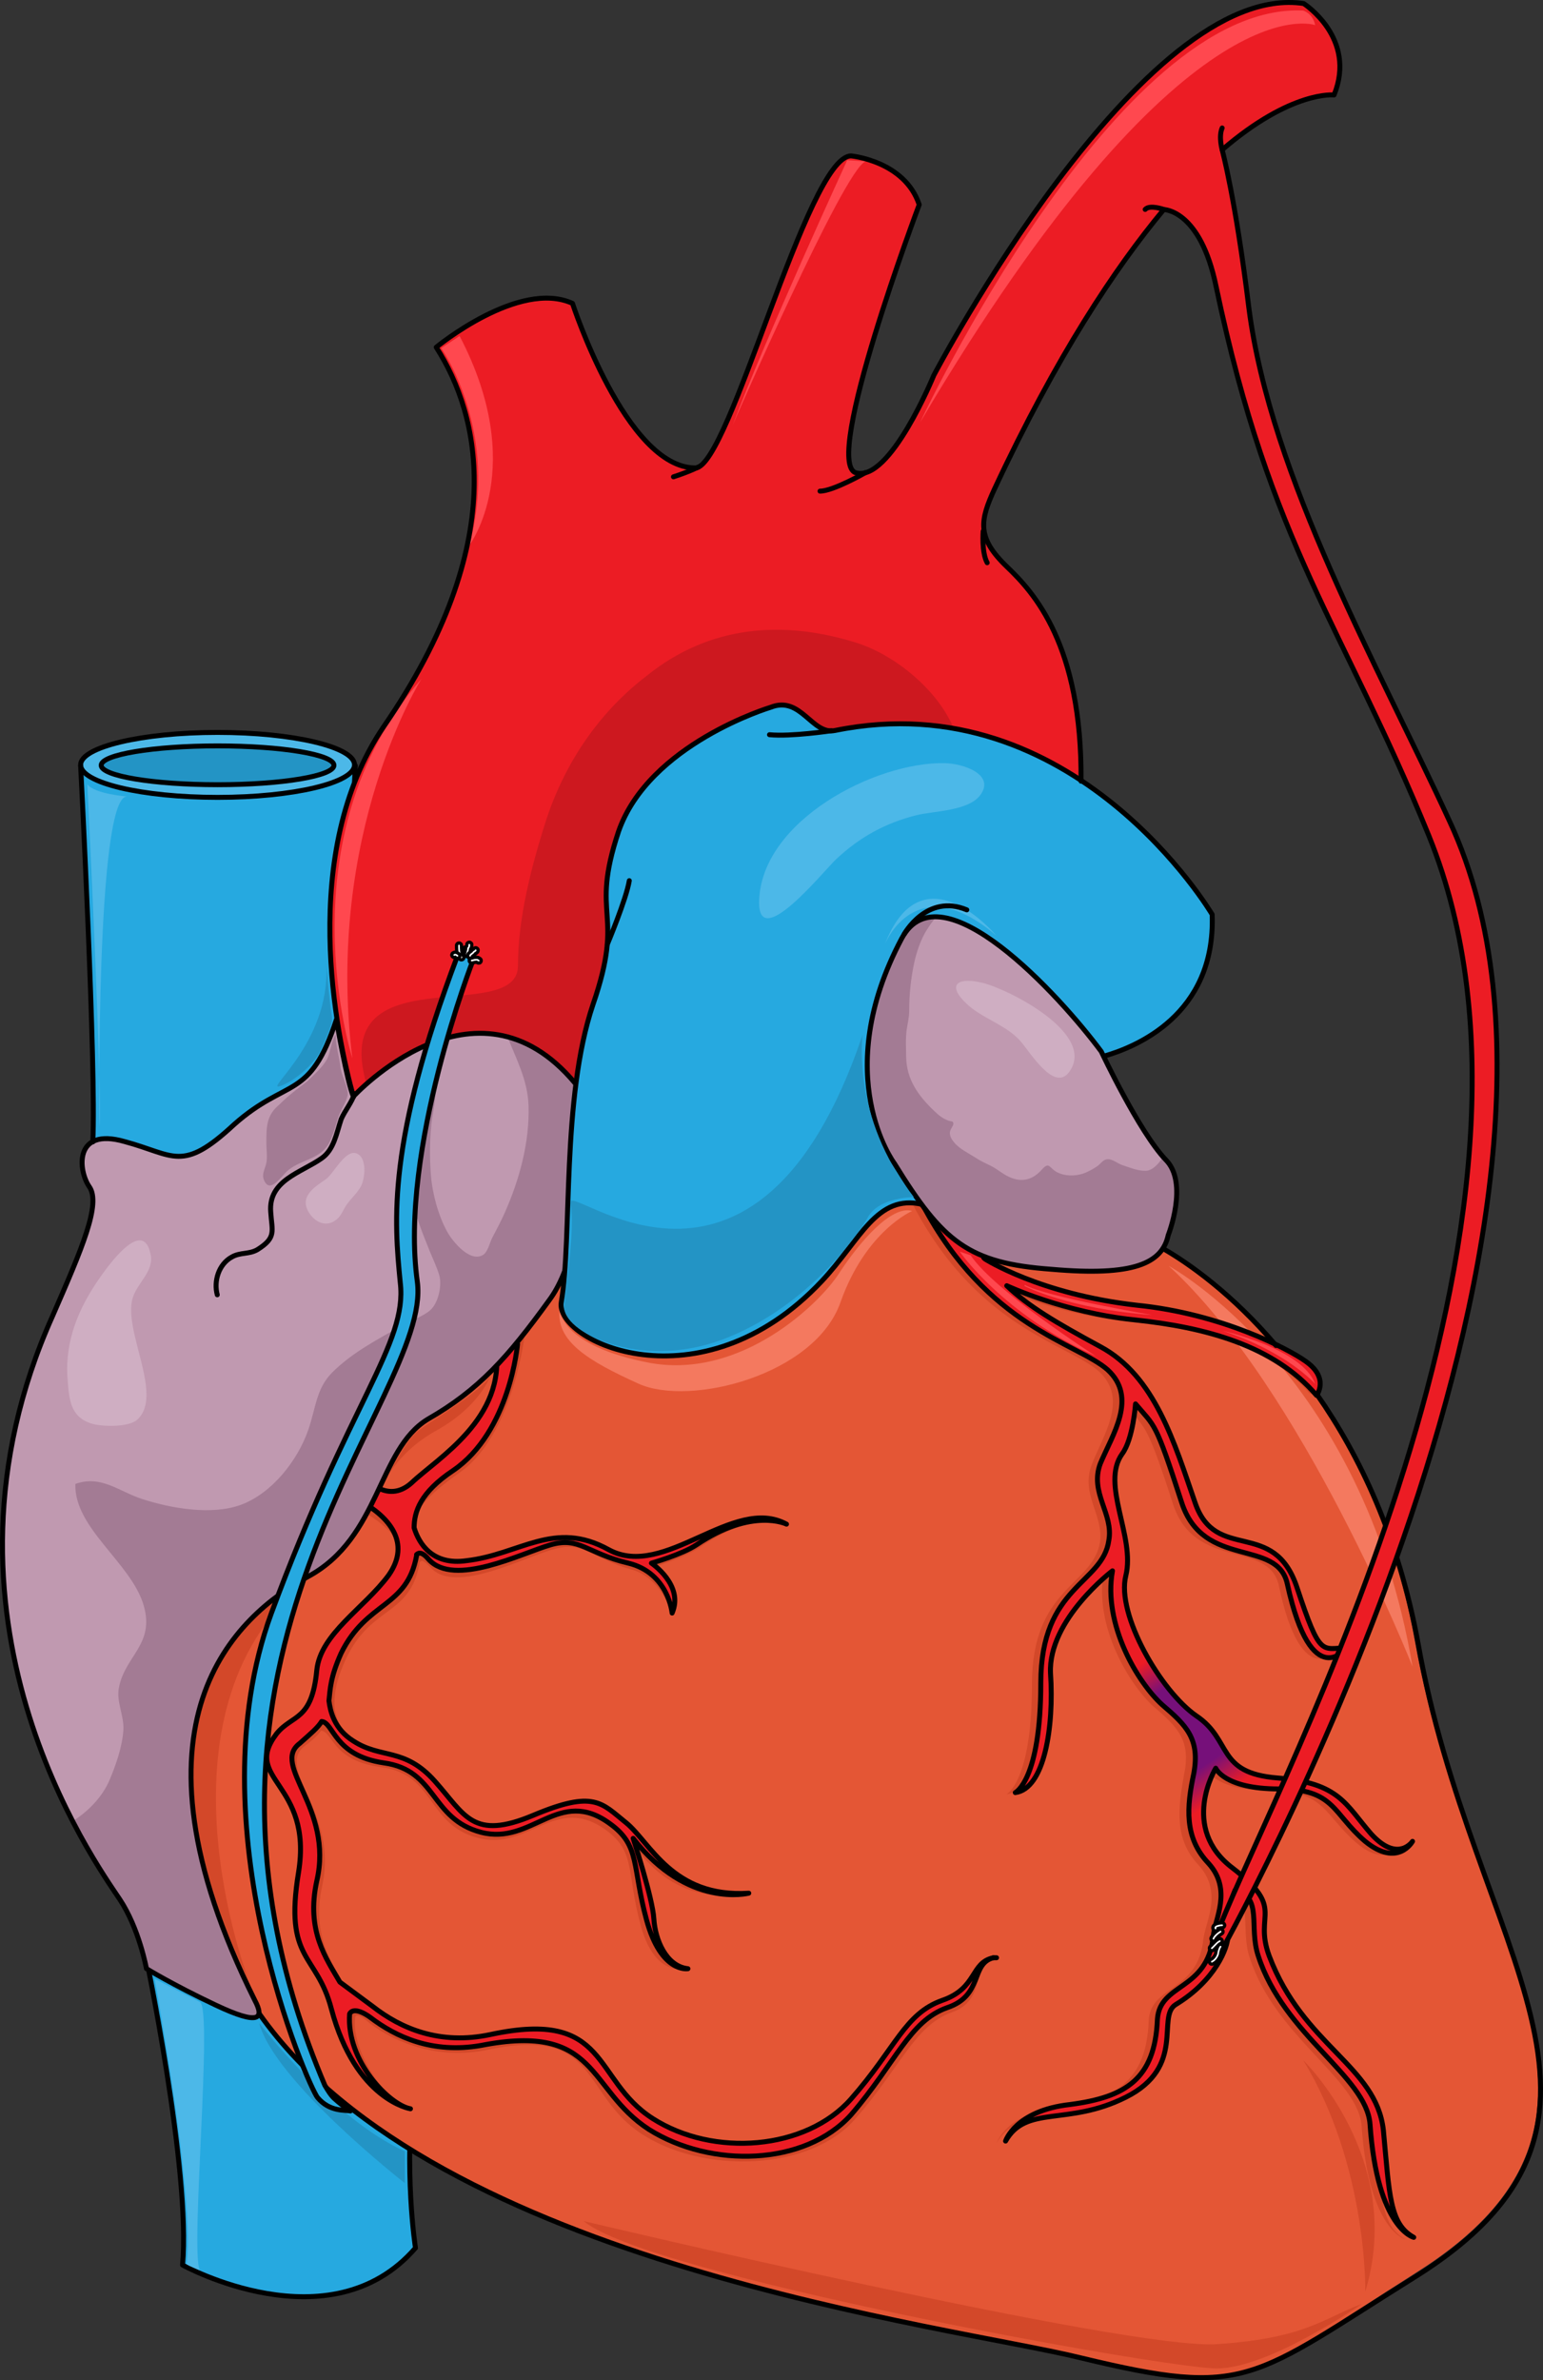 <?xml version="1.0" encoding="utf-8"?>
<!-- Generator: Adobe Illustrator 16.0.0, SVG Export Plug-In . SVG Version: 6.00 Build 0)  -->
<!DOCTYPE svg PUBLIC "-//W3C//DTD SVG 1.1//EN" "http://www.w3.org/Graphics/SVG/1.1/DTD/svg11.dtd">
<svg version="1.1" id="Layer_1" xmlns="http://www.w3.org/2000/svg" xmlns:xlink="http://www.w3.org/1999/xlink" x="0px" y="0px"
	 width="233.898px" height="360.593px" viewBox="0 0 233.898 360.593" enable-background="new 0 0 233.898 360.593"
	 xml:space="preserve">
<rect x="0" y="0" width="233.898" height="360.593" fill="#333333" stroke="none"/>
<g>
	<g>
		<path fill-rule="evenodd" clip-rule="evenodd" fill="#26A9E0" d="M22.122,295.585c0,0,6.831,33.415,5.723,47.631
			c0,0,22.154,12.369,35.077-2.77c0,0-1.846-11.446-0.185-25.477C62.737,314.97,34.306,296.324,22.122,295.585L22.122,295.585z"/>
		
			<path fill="none" stroke="#000000" stroke-width="0.75" stroke-linecap="round" stroke-linejoin="round" stroke-miterlimit="8" d="
			M21.941,295.525c0,0,7.025,33.416,5.731,47.631c0,0,22.369,12.369,35.309-2.584c0,0-1.849-11.631-0.185-25.662
			C62.796,314.91,34.143,296.263,21.941,295.525L21.941,295.525z"/>
		<path fill-rule="evenodd" clip-rule="evenodd" fill="#4CB8E8" d="M28.251,343.021c0,0,1.85-6.097-4.81-43.235
			c0,0,4.995,2.586,6.845,3.51c2.035,0.924-1.48,37.693,0,40.649C30.287,343.945,28.807,343.391,28.251,343.021L28.251,343.021z"/>
		<path fill-rule="evenodd" clip-rule="evenodd" fill="#2394C5" d="M39.281,306.505c0,0,11.04,14.433,22.08,19.429
			c0,4.812,0,4.812,0,4.812S41.673,315.387,39.281,306.505L39.281,306.505z"/>
		<path fill-rule="evenodd" clip-rule="evenodd" fill="#E45635" d="M172.644,187.016c0,0,33.555,15.149,41.852,61.706
			c8.48,46.74,37.426,72.235,0,95.698c-25.258,16.073-25.627,18.845-50.885,12.563c-20.649-5.173-108.039-15.149-128.872-59.674
			c-21.018-44.523,14.934-91.819,50.885-109.001C125.078,169.465,172.644,187.016,172.644,187.016L172.644,187.016z"/>
		<path fill-rule="evenodd" clip-rule="evenodd" fill="#F4795F" d="M177.162,191.786c0,0,29.383,15.872,36.96,60.72
			C214.122,252.505,197.49,210.425,177.162,191.786L177.162,191.786z"/>
		<path fill-rule="evenodd" clip-rule="evenodd" fill="#D34829" d="M170.996,197.784c12.908,1.478,22.867,6.834,25.449,8.681
			c3.688,2.586,3.135,4.987,3.135,4.987c-1.107-0.369-1.107-0.369-1.107-0.369c-6.453-7.573-17.149-9.789-27.846-10.897
			c-10.88-1.108-19.363-5.172-19.363-5.172c3.32,3.14,7.192,5.541,14.2,9.235c8.298,4.248,11.064,14.591,14.384,23.642
			c3.135,9.235,11.986,2.217,15.49,12.929c3.32,10.528,3.689,9.235,7.562,9.051c0,0-5.532,7.019-9.036-9.604
			c-1.476-7.019-12.725-2.217-16.044-12.375c-4.058-12.56-4.241-11.451-7.192-14.961c0,0-0.184,5.356-1.844,7.573
			c-3.319,4.617,1.844,12.56,0.369,18.47c-1.476,5.91,5.531,17.547,10.88,21.24c5.349,3.694,2.95,8.682,12.355,9.42
			c9.221,0.739,10.327,4.063,14.2,8.497c3.872,4.433,6.085,1.107,6.085,1.107s-2.213,4.063-7.007,0
			c-4.979-4.248-4.795-7.941-13.094-7.941s-9.59-3.141-9.59-3.141s-5.717,9.051,2.398,15.146c8.113,6.28,3.318,6.834,5.716,13.299
			c5.163,13.668,16.229,16.623,17.15,26.412c1.106,9.789,1.106,14.223,4.795,16.254c0,0-5.532-1.293-6.64-17.177
			c-0.553-7.204-13.092-13.483-16.965-25.489c-1.476-4.433,0.737-8.865-3.504-9.974c0,0-1.476,3.324-1.107,7.019
			c0,1.662-1.844,6.649-7.93,10.343c-2.949,1.848,1.477,9.42-7.744,14.038c-8.852,4.433-14.938,1.107-18.072,6.648
			c0,0,1.475-4.617,9.773-5.541c8.299-1.107,12.908-3.878,13.277-12.929c0.185-5.541,7.561-4.248,8.299-12.56
			c0.369-2.586,2.951-7.019-0.738-11.082c-3.688-3.879-3.135-8.496-2.213-13.668c1.107-5.172-0.922-7.203-4.609-10.344
			c-3.689-3.324-9.037-12.19-7.562-20.317c0,0-9.958,7.389-9.405,15.516c0.554,8.127-0.922,17.547-5.348,18.101
			c0,0,3.873-1.847,3.873-16.623s9.221-14.961,10.326-21.61c0.554-4.063-2.949-7.203-1.29-11.636
			c1.659-4.434,5.716-9.975,1.106-14.223c-4.795-4.248-18.994-6.649-28.769-26.412c6.271,3.51,6.271,3.51,6.271,3.51
			s0.737,2.4,3.872,6.095C147.944,190.95,156.243,196.306,170.996,197.784L170.996,197.784z"/>
		<path fill-rule="evenodd" clip-rule="evenodd" fill="#D34829" d="M143.39,303.754c-5.529,1.847-6.818,7.203-13.637,14.959
			c-6.819,7.757-22.115,8.865-31.329,2.955s-5.344-16.621-23.22-12.743c-7.74,1.478-13.637-0.923-18.06-4.247
			c-4.791-3.694-4.791-3.694-4.791-3.694c-2.027-3.693-5.16-7.756-3.501-15.328c2.396-11.081-7.003-17.545-2.765-21.054
			c1.29-0.924,2.211-1.847,2.58-2.401c1.843,0.185,1.659,4.617,9.214,5.541c8.109,1.107,6.819,8.68,14.559,10.711
			c7.74,2.032,11.794-6.833,19.534-1.107c4.423,3.324,2.949,6.279,5.16,14.405s7.003,6.464,7.003,6.464
			c-3.317-0.37-5.344-3.694-5.529-6.834c-0.184-3.14-2.211-11.45-2.211-11.45c7.003,9.788,16.77,6.834,16.77,6.834
			c-11.61,0.738-14.005-6.649-17.691-9.604c-3.686-2.955-4.607-5.356-13.821-1.478c-9.214,3.878-10.688,0.554-15.296-4.617
			c-4.607-5.171-7.74-3.879-11.979-6.648c-2.948-2.032-3.686-4.802-3.686-6.279s0.184-3.509,1.843-7.019
			c3.87-7.941,9.583-6.278,11.057-14.22c0,0,0,0,0-0.185c0.369-0.37,0.553-0.37,1.659,0.738c3.686,4.248,14.374-1.662,18.797-2.771
			c4.423-1.293,5.713,1.478,11.794,3.14c4.423,1.293,5.897,6.464,5.897,6.464c1.659-4.247-2.211-7.018-2.211-7.018
			s4.239-1.293,6.45-2.771c8.477-5.725,12.9-3.878,12.9-3.878c-8.108-4.433-17.507,9.419-25.8,4.802
			c-8.293-4.802-13.453,0.738-21.562,1.662c-5.16,0.554-8.108-3.14-8.846-5.541c0-2.4,1.843-4.802,6.818-8.311
			c8.478-5.725,10.136-21.607,10.136-21.607c-3.686,3.14-3.686,3.14-3.686,3.14c1.659,10.711-8.846,16.806-12.716,20.314
			c-3.87,3.694-7.556-1.107-7.556-1.107c-0.737,4.986-0.737,4.986-0.737,4.986c4.239,2.4,7.74,5.725,4.607,10.342
			c-3.501,4.986-10.136,8.865-10.688,14.221c-0.737,7.941-3.686,6.648-6.082,9.788c-5.529,6.833,5.528,7.388,3.317,20.869
			c-2.211,13.666,2.765,12.188,4.976,20.869c3.501,13.851,11.057,14.405,11.057,14.405c-3.133-0.555-8.846-8.311-8.293-13.667l0,0
			c0-1.293,2.211,0.739,2.211,0.739c3.87,2.955,10.32,5.54,17.691,4.063c17.323-3.693,14.19,6.648,23.588,12.743
			c9.399,6.095,25.431,5.541,32.25-2.216c7.004-7.941,9.031-14.221,14.744-16.252c5.344-1.847,2.947-7.572,6.449-8.311
			C147.259,297.291,148.734,301.723,143.39,303.754L143.39,303.754z"/>
		<path fill-rule="evenodd" clip-rule="evenodd" fill="#EC1C24" d="M142.774,303.001c-5.719,2.029-7.01,7.196-13.835,14.946
			s-20.845,8.856-30.068,2.952c-9.224-5.904-6.457-16.606-24.534-12.731c-7.748,1.66-13.65-0.923-17.893-4.244
			c-4.98-3.69-4.98-3.69-4.98-3.69c-2.029-3.506-5.165-7.75-3.505-15.315c2.583-11.071-7.01-17.529-2.583-20.851
			c1.66-1.477,2.767-2.399,3.32-3.321c1.845,0.185,1.845,5.166,9.408,6.273c8.116,1.107,7.01,8.488,14.757,10.518
			s11.806-7.012,19.553-1.292c4.612,3.321,3.32,6.459,5.534,14.577c2.213,8.119,6.271,7.381,6.271,7.381
			c-3.32-0.369-4.98-4.428-5.165-7.565c-0.184-3.137-3.136-12.178-3.136-12.178c8.301,10.702,17.524,8.303,17.524,8.303
			c-11.622,0.738-14.942-7.749-18.631-10.702c-3.689-2.952-4.796-4.981-14.019-1.106c-9.224,3.875-10.33,0-14.942-5.167
			c-4.612-5.166-8.117-3.321-12.359-6.089c-2.951-1.846-3.505-4.613-3.689-6.089c0.185-1.661,0.185-3.506,1.845-7.196
			c3.874-7.935,9.961-6.827,11.437-14.762c0,0,0,0,0-0.185c0.369-0.369,0.922-0.369,1.845,0.738
			c3.874,4.243,14.02-0.923,18.447-2.215c4.427-1.291,5.534,1.292,11.806,2.768c6.087,1.477,6.641,7.565,6.641,7.565
			c1.845-4.243-3.136-7.565-3.136-7.565s4.611-1.291,6.825-2.768c8.485-5.72,13.65-3.137,13.65-3.137
			c-8.116-4.429-18.446,8.488-26.932,3.875c-8.301-4.613-13.466,0.738-21.583,1.661c-5.165,0.737-7.194-2.584-7.932-4.982
			c0-2.398,0.922-5.352,5.903-8.673c8.67-5.904,9.776-19.189,9.776-19.189c-3.32,0.554-3.32,0.554-3.32,0.554
			c1.66,10.702-8.854,16.791-12.728,20.481c-3.874,3.506-7.379-1.107-7.379-1.107c-0.369,3.875-0.369,3.875-0.369,3.875
			c4.243,2.398,7.748,6.273,4.243,11.256c-3.689,4.982-10.33,8.856-10.883,14.393c-0.738,7.75-3.689,6.643-6.087,9.595
			c-5.35,7.012,5.534,7.381,3.32,21.035c-2.214,13.471,2.767,12.179,4.98,20.667c3.689,13.839,11.99,15.13,11.99,15.13
			c-3.136-0.553-9.776-7.196-9.223-14.393l0,0c0.738-1.291,3.136,0.554,3.136,0.554c3.874,2.952,9.408,5.536,16.787,4.244
			c17.893-3.506,16.048,6.643,25.456,12.731c9.408,5.905,23.612,5.536,30.622-2.214c6.825-7.935,8.854-14.208,14.572-16.237
			c5.535-1.846,3.506-6.644,7.01-7.565C147.017,297.282,148.124,301.156,142.774,303.001L142.774,303.001z"/>
		
			<path fill="none" stroke="#000000" stroke-width="0.75" stroke-linecap="round" stroke-linejoin="round" stroke-miterlimit="8" d="
			M150.582,296.605c0.16,0,0.32,0,0.48,0C150.902,296.605,150.742,296.605,150.582,296.605L150.582,296.605z"/>
		
			<path fill="none" stroke="#000000" stroke-width="0.75" stroke-linecap="round" stroke-linejoin="round" stroke-miterlimit="8" d="
			M142.833,303.061c-5.719,2.03-7.01,7.196-13.834,14.946c-6.826,7.75-20.845,8.857-30.068,2.952
			c-9.224-5.904-6.457-16.606-24.534-12.731c-7.748,1.661-13.65-0.923-17.893-4.244c-4.981-3.69-4.981-3.69-4.981-3.69
			c-2.029-3.506-5.165-7.75-3.504-15.314c2.582-11.071-7.01-17.53-2.583-20.852c1.661-1.476,2.767-2.398,3.321-3.321
			c1.844,0.185,1.844,5.167,9.408,6.274c8.116,1.106,7.01,8.487,14.757,10.518c7.748,2.029,11.806-7.012,19.553-1.292
			c4.612,3.321,3.32,6.458,5.534,14.577c2.213,8.119,6.271,7.381,6.271,7.381c-3.32-0.369-4.98-4.429-5.165-7.565
			c-0.184-3.137-3.136-12.179-3.136-12.179c8.301,10.702,17.524,8.304,17.524,8.304c-11.622,0.738-14.942-7.75-18.631-10.702
			c-3.689-2.952-4.796-4.982-14.019-1.107c-9.224,3.875-10.331,0-14.942-5.166c-4.612-5.167-8.117-3.321-12.359-6.09
			c-2.952-1.845-3.505-4.612-3.689-6.089c0.185-1.66,0.185-3.506,1.845-7.196c3.874-7.935,9.961-6.827,11.437-14.762
			c0,0,0,0,0-0.185c0.369-0.369,0.922-0.369,1.845,0.738c3.874,4.244,14.02-0.923,18.446-2.214
			c4.427-1.292,5.534,1.291,11.806,2.768c6.087,1.477,6.641,7.565,6.641,7.565c1.845-4.244-3.136-7.565-3.136-7.565
			s4.611-1.292,6.825-2.768c8.485-5.721,13.65-3.137,13.65-3.137c-8.117-4.429-18.447,8.487-26.932,3.875
			c-8.301-4.613-13.466,0.737-21.583,1.66c-5.165,0.738-7.194-2.583-7.932-4.982c0-2.398,0.922-5.351,5.903-8.672
			c8.67-5.904,9.776-19.19,9.776-19.19c-3.32,0.554-3.32,0.554-3.32,0.554c1.66,10.702-8.854,16.791-12.728,20.481
			c-3.874,3.506-7.379-1.106-7.379-1.106c-0.369,3.875-0.369,3.875-0.369,3.875c4.243,2.398,7.748,6.273,4.243,11.255
			c-3.689,4.982-10.33,8.857-10.883,14.393c-0.738,7.75-3.689,6.644-6.087,9.596c-5.35,7.012,5.534,7.381,3.32,21.035
			c-2.214,13.47,2.767,12.178,4.98,20.666c3.689,13.839,11.99,15.131,11.99,15.131c-3.136-0.554-9.777-7.196-9.223-14.393l0,0
			c0.738-1.292,3.136,0.554,3.136,0.554c3.874,2.952,9.408,5.535,16.787,4.244c17.893-3.506,16.048,6.643,25.456,12.731
			c9.408,5.904,23.612,5.535,30.622-2.214c6.824-7.935,8.854-14.208,14.572-16.238c5.533-1.845,3.505-6.643,7.01-7.565
			C147.077,297.341,148.183,301.216,142.833,303.061L142.833,303.061z"/>
		<path fill-rule="evenodd" clip-rule="evenodd" fill="#EC1C24" d="M172.195,197.423c12.91,1.478,22.867,6.834,25.449,8.682
			c3.688,2.585,1.844,5.171,1.844,5.171l0,0c-6.453-7.572-16.965-10.343-27.661-11.451c-10.88-1.108-19.363-5.172-19.363-5.172
			c3.319,3.141,7.192,5.541,14.2,9.235c8.299,4.248,11.064,14.592,14.384,23.642c3.135,9.235,11.987,2.217,15.491,12.93
			c3.318,10.527,3.688,9.234,7.561,9.05c0,0-5.533,7.019-9.037-9.604c-1.475-7.019-12.724-2.216-16.043-12.375
			c-4.057-12.56-4.242-11.451-7.192-14.961c0,0-0.185,5.356-1.845,7.573c-3.318,4.617,1.845,12.56,0.369,18.47
			c-1.475,5.911,5.533,17.547,10.881,21.241c5.348,3.693,2.95,8.681,12.355,9.42c9.221,0.738,10.327,4.063,14.199,8.496
			c3.873,4.433,6.086,1.108,6.086,1.108s-2.213,4.063-7.008,0c-4.979-4.249-4.795-7.942-13.094-7.942
			c-8.298,0-9.589-3.14-9.589-3.14s-5.717,9.05,2.397,15.146c8.114,6.279,3.319,6.834,5.717,13.298
			c5.164,13.668,16.229,16.623,17.15,26.412c1.106,9.79,1.106,14.223,4.795,16.254c0,0-5.533-1.293-6.639-17.177
			c-0.554-7.203-13.094-13.483-16.967-25.489c-1.475-4.433,0.738-8.865-3.504-9.974c0,0-1.475,3.324-1.105,7.019
			c0,1.662-1.845,6.649-7.93,10.344c-2.951,1.847,1.475,9.419-7.746,14.037c-8.852,4.433-14.938,1.108-18.072,6.649
			c0,0,1.476-4.618,9.773-5.541c8.299-1.108,12.91-3.879,13.278-12.93c0.185-5.541,7.562-4.248,8.298-12.56
			c0.369-2.586,2.951-7.019-0.736-11.082c-3.689-3.879-3.136-8.496-2.213-13.668c1.105-5.172-0.923-7.203-4.611-10.343
			c-3.688-3.325-9.035-12.19-7.561-20.317c0,0-9.959,7.388-9.404,15.515c0.553,8.127-0.923,17.547-5.349,18.101
			c0,0,3.872-1.847,3.872-16.623s9.221-14.961,10.328-21.61c0.553-4.063-2.951-7.203-1.291-11.636
			c1.659-4.433,5.717-9.974,1.105-14.223c-4.794-4.248-18.994-6.648-28.768-26.412c6.27,3.51,6.27,3.51,6.27,3.51
			s0.738,2.401,3.873,6.095C149.144,190.589,157.443,195.946,172.195,197.423L172.195,197.423z"/>
		<linearGradient id="SVGID_1_" gradientUnits="userSpaceOnUse" x1="171.886" y1="252.809" x2="184.977" y2="272.323">
			<stop  offset="0" style="stop-color:#EC1C24"/>
			<stop  offset="0.22" style="stop-color:#76107A"/>
			<stop  offset="0.769" style="stop-color:#76107A"/>
			<stop  offset="0.995" style="stop-color:#EC1C24"/>
		</linearGradient>
		<path fill-rule="evenodd" clip-rule="evenodd" fill="url(#SVGID_1_)" d="M181.232,259.853c-2.724-1.882-5.871-5.823-8.116-10.018
			c-0.702,0.579-1.315,1.255-1.782,1.988c1.477,2.751,3.239,5.019,4.734,6.367c3.688,3.14,5.717,5.171,4.611,10.343
			c-0.848,4.754-1.375,9.037,1.408,12.711c0.634-0.3,1.245-0.646,1.836-1.028c-3.95-5.746,0.259-12.421,0.259-12.421
			s1.056,2.519,7.256,3.039c0.11-0.596,0.187-1.198,0.229-1.801C184.505,267.79,186.177,263.269,181.232,259.853z"/>
		
			<path fill="none" stroke="#000000" stroke-width="0.75" stroke-linecap="round" stroke-linejoin="round" stroke-miterlimit="8" d="
			M176.381,189.206c3.848,2.224,10.444,6.856,17.04,14.64"/>
		<path fill-rule="evenodd" clip-rule="evenodd" fill="#FF484F" d="M145.482,189.625c0,0,6.634,9.577,20.64,15.84
			c0,0-15.479-9.946-18.981-15.287L145.482,189.625L145.482,189.625L145.482,189.625z"/>
		<path fill-rule="evenodd" clip-rule="evenodd" fill="#D34829" d="M206.441,349.048c0,0-14.029,9.776-21.967,9.776
			c-8.123,0-86.394-14.203-95.993-22.319c0,0,83.071,19.737,96.177,18.631C197.95,354.213,200.535,351.262,206.441,349.048
			L206.441,349.048z"/>
		<path fill-rule="evenodd" clip-rule="evenodd" fill="#F4795F" d="M84.834,198.398c0,0,0,5.53,13.822,8.111
			c13.823,2.396,25.618-9.033,28.567-13.642c3.133-4.792,7.924-10.322,11.057-9.4c0,0-7.003,2.949-10.873,13.825
			c-3.87,11.06-22.853,15.853-30.594,12.351C89.073,206.14,84.281,203.191,84.834,198.398L84.834,198.398z"/>
		<path fill-rule="evenodd" clip-rule="evenodd" fill="#D34829" d="M197.562,312.145c0,0,15.479,14.938,9.398,35.04
			C206.96,347.185,207.329,328.19,197.562,312.145L197.562,312.145z"/>
		<path fill-rule="evenodd" clip-rule="evenodd" fill="#D34829" d="M46.001,239.905c0,0-31.2,12.565-8.259,60.24
			C37.743,300.145,22.143,259.862,46.001,239.905L46.001,239.905z"/>
		<path fill-rule="evenodd" clip-rule="evenodd" fill="#D34829" d="M58.001,225.145c0,0,3.523-7.228,5.563-8.525
			c2.04-1.482,9.458-5.931,10.756-8.154c0,0-1.483,4.447-7.975,8.154C59.856,220.141,58.001,225.145,58.001,225.145L58.001,225.145z
			"/>
		<path fill-rule="evenodd" clip-rule="evenodd" fill="#FF484F" d="M155.322,194.847c0,0,6.623,3.466,19.32,4.378
			c0,0-16.009-2.736-19.32-4.561"/>
		<path fill-rule="evenodd" clip-rule="evenodd" fill="#FF484F" d="M199.361,209.666c0,0-4.248-4.861-14.039-8.04
			C185.322,201.625,197.33,204.243,199.361,209.666L199.361,209.666z"/>
		
			<path fill="none" stroke="#000000" stroke-width="0.75" stroke-linecap="round" stroke-linejoin="round" stroke-miterlimit="8" d="
			M199.647,211.286c6.456,9.236,12.36,21.614,15.312,37.687c8.301,46.738,37.263,72.048,0,95.694
			c-25.457,15.888-25.826,18.658-51.1,12.563c-19.369-4.804-97.769-14.04-124.518-52.097"/>
		<path fill-rule="evenodd" clip-rule="evenodd" fill="#A37B94" d="M71.682,208.885c-6.623-0.185-13.245,1.479-19.5-1.663
			c-4.783-2.588-6.438-11.088-11.957-12.197c-2.024,2.957,1.288,6.468,2.759,8.871c1.655,3.326,3.311,6.652,5.334,9.794
			c1.472,2.218,6.254,9.056,9.75,7.762c1.472-0.555,1.655-2.772,2.575-3.881s2.023-2.033,3.311-2.957
			c2.76-1.663,4.599-3.511,7.358-5.174"/>
		
			<path fill="none" stroke="#000000" stroke-width="0.75" stroke-linecap="round" stroke-linejoin="round" stroke-miterlimit="8" d="
			M149.109,190.543l0.185,0.185c0,0,8.287,5.354,23.021,7.015c12.891,1.292,23.02,6.646,25.598,8.492
			c3.684,2.584,1.657,5.169,1.657,5.169l0,0c-6.446-7.569-16.942-10.338-27.624-11.445c-10.682-1.108-19.336-5.169-19.336-5.169
			c3.314,3.138,7.365,5.538,14.18,9.229c8.287,4.431,11.234,14.584,14.364,23.63c3.131,9.23,11.97,2.215,15.47,12.922
			c3.498,10.522,3.683,9.23,7.551,9.046c0,0-5.342,7.199-9.024-9.6c-1.474-7.015-12.707-2.215-16.022-12.368
			c-4.051-12.554-4.051-11.445-6.998-14.953c0,0-0.367,5.354-2.025,7.568c-3.314,4.615,2.025,12.554,0.553,18.461
			s5.341,17.537,10.682,21.229c5.524,3.692,2.946,8.677,12.338,9.415c9.393,0.738,10.313,4.061,14.181,8.491
			c4.052,4.431,6.261,1.108,6.261,1.108s-2.209,4.061-7.182,0c-4.973-4.246-4.604-7.938-13.075-7.938
			c-8.287,0-9.576-3.139-9.576-3.139s-5.524,9.046,2.578,15.138c8.103,6.276,3.131,6.831,5.524,13.292
			c5.156,13.66,16.206,16.614,17.311,26.398c0.922,9.784,0.922,14.215,4.604,16.245c0,0-5.524-1.292-6.63-17.168
			c-0.553-7.2-13.074-13.477-16.942-25.476c-1.474-4.431,0.737-8.861-3.499-9.969c0,0-1.473,3.323-1.105,7.015
			c0,1.662-1.841,6.646-7.918,10.338c-2.947,1.847,1.657,9.415-7.551,14.03c-8.84,4.431-15.102,1.107-18.231,6.646
			c0,0,1.474-4.615,9.761-5.538c8.471-1.107,12.891-3.877,13.259-12.922c0.368-5.538,7.551-4.246,8.472-12.554
			c0.184-2.584,2.946-7.015-0.736-11.076c-3.684-3.877-3.315-8.491-2.211-13.66c0.922-5.169-1.104-7.2-4.787-10.338
			c-3.684-3.323-9.024-12.185-7.551-20.307c0,0-9.761,7.384-9.393,15.507c0.553,8.122-0.92,17.537-5.34,18.091
			c0,0,3.867-1.846,3.867-16.614s9.392-14.953,10.313-21.599c0.736-4.062-2.947-7.199-1.289-11.63
			c1.842-4.431,5.709-9.969,1.105-14.215c-4.604-4.062-18.232-6.461-27.992-24.922"/>
		<path fill-rule="evenodd" clip-rule="evenodd" fill="#26A9E0" d="M12.162,115.945c0,0,2.583,49.979,1.661,58.093
			c0,0,17.531,11.987,38.383-13.278c1.477-44.814,1.477-44.814,1.477-44.814H12.162L12.162,115.945L12.162,115.945z"/>
		<path fill-rule="evenodd" clip-rule="evenodd" fill="#EC1C24" d="M185.167,22.637c10.518-9.048,16.977-8.309,16.977-8.309
			c3.506-8.68-4.613-13.85-4.613-13.85c-24.541-3.693-56.096,56.32-56.096,56.32s-6.643,16.251-11.809,14.773
			c-5.168-1.477,9.779-40.625,9.779-40.625c-2.215-6.648-10.334-7.387-10.334-7.387c-6.643,0-18.636,47.273-23.803,47.273
			c-10.518,0-18.637-24.93-18.637-24.93c-8.119-3.693-20.667,6.648-20.667,6.648c6.643,10.34,11.256,29.361-7.935,57.43
			c-15.869,23.082-3.69,59.091-3.69,59.091c20.667-17.358,42.072,4.433,42.072,4.433s-10.333-35.455,10.702-51.705
			c21.036-16.251,56.096,6.094,56.096,6.094c2.768-27.885-6.089-37.672-10.702-42.104s-4.061-7.201-1.846-11.818
			c9.41-20.128,18.268-33.424,25.648-42.287c0,0,5.536,0,7.936,11.449c8.303,39.702,19.189,51.336,32.291,83.467
			c23.435,57.799-22.881,142.373-31.738,164.902c0,0-0.738,3.323,0,4.801c0,0,62.923-111.535,34.875-171.92
			c-10.887-23.637-27.125-52.258-30.446-77.926C187.197,30.024,185.167,22.637,185.167,22.637L185.167,22.637z"/>
		<path fill-rule="evenodd" clip-rule="evenodd" fill="#CD181F" d="M145.291,112.516c-1.66-6.833-9.039-13.111-15.495-15.143
			c-11.252-3.508-22.32-2.585-31.728,4.986c-7.009,5.354-12.174,12.74-15.125,21.42c-2.398,7.387-4.427,15.326-4.427,22.527
			c0,9.418-29.514-2.215-22.688,18.836c2.398,7.386,34.494,12.002,38.921,6.277c5.534-7.386,9.408-15.695,14.204-23.451
			c3.689-5.908,8.116-10.34,14.019-14.033c4.059-2.586,8.485-3.509,12.729-5.355c3.873-1.847,8.669-4.247,10.514-8.31
			c1.291-2.77,2.029-5.54-0.369-7.571"/>
		<path fill-rule="evenodd" clip-rule="evenodd" fill="#C099B0" d="M53.51,166.06c0,0,18.455-20.115,33.588-2.03
			c1.846,2.215,2.584,24.175-3.875,32.849c-6.274,8.674-10.704,13.656-18.455,18.085c-7.567,4.613-7.198,17.9-18.086,23.806
			c-10.889,5.905-29.159,21.961-8.12,64.221c1.476,2.769,0.738,3.875-5.906,0.738c-6.644-3.138-10.519-5.536-10.519-5.536
			s-0.554-5.167-4.06-10.52c-3.875-5.536-30.635-42.813-10.15-88.395c4.429-10.15,7.382-16.979,5.537-19.562
			c-1.661-2.399-2.399-9.042,5.352-6.828c7.567,2.03,8.674,4.798,16.61-2.583c8.12-7.197,11.442-3.507,15.502-15.871
			C50.926,154.434,52.587,164.03,53.51,166.06L53.51,166.06z"/>
		<path fill-rule="evenodd" clip-rule="evenodd" fill="#CFAEC2" d="M50.852,176.994c0.95-1.242,2.059-2.619,3.127-2.269
			c1.738,0.571,1.348,3.851,0.736,4.996c-0.567,1.062-1.504,1.833-2.18,2.811c-0.474,0.686-0.763,1.556-1.393,2.121
			c-1.563,1.402-3.405,0.607-4.38-1.062c-1.409-2.413,1.085-3.846,2.671-4.962C49.833,178.35,50.317,177.693,50.852,176.994z"/>
		<path fill="#A37B94" d="M83.222,196.878c6.459-8.674,5.721-30.634,3.875-32.849c-3.311-3.957-6.781-6.085-10.183-6.996
			c1.293,3.338,3.083,6.565,3.204,10.479c0.171,5.553-1.365,11.173-3.601,16.214c-0.571,1.288-1.228,2.523-1.885,3.769
			c-0.376,0.711-0.67,2.15-1.37,2.603c-1.984,1.285-4.655-2.021-5.447-3.44c-1.369-2.45-2.284-5.855-2.497-8.648
			c-0.219-2.863-0.19-5.806,0.195-8.64c0.112-0.827,1.141-5.616-0.058-5.753c-0.616,1.305-1.544,2.408-2.031,3.805
			c-0.545,1.563-1.07,3.195-1.384,4.823c-0.501,2.603-0.479,5.559,0.057,8.151c0.662,3.204,1.814,6.113,3.02,9.101
			c0.475,1.178,1.149,2.562,1.484,3.768c0.417,1.502-0.163,4.13-1.351,5.205c-1.062,0.96-2.93,1.562-4.178,2.274
			c-3.724,2.127-7.626,4.111-10.693,7.172c-2.469,2.464-2.478,5.351-3.656,8.733c-1.625,4.665-5.522,9.613-10.215,11.337
			c-4.405,1.619-10.547,0.548-14.936-0.871c-3.546-1.146-6.247-3.697-10.146-2.293c-0.236,6.676,8.446,11.952,10.338,18.347
			c1.779,6.015-2.898,7.679-3.761,12.649c-0.358,2.067,0.827,4.129,0.698,6.281c-0.149,2.488-1.117,5.275-2.095,7.582
			c-1.042,2.459-3.145,4.729-5.682,6.291c3.154,6.067,6.059,10.143,7.15,11.701c3.506,5.353,4.06,10.52,4.06,10.52
			s3.875,2.398,10.519,5.536c6.644,3.137,7.382,2.03,5.906-0.738c-21.039-42.26-2.769-58.315,8.12-64.221
			c10.888-5.905,10.519-19.192,18.086-23.806C72.519,210.535,76.948,205.552,83.222,196.878z"/>
		<path fill-rule="evenodd" clip-rule="evenodd" fill="#4CB8E8" d="M12.162,115.825c0-2.717,9.294-4.92,20.76-4.92
			s20.76,2.203,20.76,4.92c0,2.718-9.295,4.92-20.76,4.92S12.162,118.542,12.162,115.825L12.162,115.825z"/>
		<path fill-rule="evenodd" clip-rule="evenodd" fill="#2394C5" d="M15.281,115.885c0-1.624,7.898-2.94,17.64-2.94
			s17.64,1.316,17.64,2.94c0,1.623-7.898,2.939-17.64,2.939S15.281,117.508,15.281,115.885L15.281,115.885z"/>
		
			<line fill="none" stroke="#000000" stroke-width="0.75" stroke-linecap="round" stroke-linejoin="round" stroke-miterlimit="8" x1="53.741" y1="118.405" x2="53.861" y2="116.004"/>
		
			<path fill="none" stroke="#000000" stroke-width="0.75" stroke-linecap="round" stroke-linejoin="round" stroke-miterlimit="8" d="
			M12.221,116.005c0,0,2.4,46.116,1.846,57"/>
		
			<path fill="none" stroke="#000000" stroke-width="0.75" stroke-linecap="round" stroke-linejoin="round" stroke-miterlimit="8" d="
			M12.221,115.885c0-2.717,9.295-4.92,20.76-4.92s20.76,2.203,20.76,4.92s-9.294,4.92-20.76,4.92S12.221,118.602,12.221,115.885
			L12.221,115.885z"/>
		
			<path fill="none" stroke="#000000" stroke-width="0.75" stroke-linecap="round" stroke-linejoin="round" stroke-miterlimit="8" d="
			M15.341,115.946c0-1.625,7.898-2.94,17.64-2.94s17.64,1.315,17.64,2.94c0,1.623-7.898,2.939-17.64,2.939
			S15.341,117.569,15.341,115.946L15.341,115.946z"/>
		
			<path fill="none" stroke="#000000" stroke-width="0.75" stroke-linecap="round" stroke-linejoin="round" stroke-miterlimit="8" d="
			M53.57,166.12c0,0,18.455-20.114,33.588-2.029c1.846,2.215,2.583,24.175-3.875,32.849c-6.274,8.673-10.704,13.655-18.455,18.085
			c-7.566,4.613-7.197,17.9-18.085,23.806c-10.889,5.905-29.159,21.96-8.12,64.22c1.476,2.769,0.738,3.876-5.906,0.738
			c-6.644-3.137-10.519-5.536-10.519-5.536s-1.107-6.09-4.06-10.519c-3.691-5.536-30.635-42.813-10.15-88.396
			c4.429-10.149,7.382-16.978,5.537-19.562c-1.661-2.398-2.399-9.042,5.352-6.828c7.567,2.03,8.674,4.799,16.609-2.583
			c8.12-7.197,11.442-3.507,15.502-15.87C50.986,154.495,52.647,164.09,53.57,166.12L53.57,166.12z"/>
		<path fill-rule="evenodd" clip-rule="evenodd" fill="#26A9E0" d="M116.726,107.102c0,0-18.429,5.539-23.037,18.83
			c-4.423,13.293,1.106,11.816-3.87,26.216c-4.792,14.216-3.133,35.262-4.792,45.046c-1.106,5.908,21.009,16.432,39.439-3.138
			c5.896-6.277,8.293-13.293,15.296-11.631c0,0-17.14-17.724-1.474-39.692c8.108-11.262,27.644,17.354,27.644,17.354
			s18.429-3.139,17.692-21.6c0,0-20.826-35.262-57.131-27.877C122.992,111.348,121.333,105.256,116.726,107.102L116.726,107.102z"/>
		
			<path fill="none" stroke="#000000" stroke-width="0.75" stroke-linecap="round" stroke-linejoin="round" stroke-miterlimit="8" d="
			M167.52,159.961c4.426-1.291,16.781-6.092,16.228-21.414c0,0-20.838-35.262-57.167-27.877c-3.504,0.738-5.163-5.354-9.774-3.508
			c0,0-18.441,5.538-23.051,18.83c-4.426,13.293,1.106,11.815-3.873,26.215c-4.795,14.217-3.135,35.263-4.795,45.047
			c-1.106,5.907,21.023,16.431,39.464-3.139c5.9-6.276,8.299-13.292,15.307-11.631"/>
		<path fill-rule="evenodd" clip-rule="evenodd" fill="#C099B0" d="M177.025,187.081c-0.922,4.237-5.164,6.265-17.707,5.159
			c-12.543-0.922-16.418-4.054-23.795-16.03c0,0-9.961-13.268,1.105-34.089c5.903-11.056,23.98,8.661,30.252,17.136
			c0,0,5.719,12.162,9.776,16.4C180.162,179.157,177.025,187.081,177.025,187.081L177.025,187.081z"/>
		<path fill-rule="evenodd" clip-rule="evenodd" fill="#A37B94" d="M159.318,192.24c12.543,1.105,16.785-0.922,17.707-5.159
			c0,0,3.137-7.924-0.368-11.424c-0.113-0.118-0.229-0.245-0.345-0.375c-0.678,1.023-1.588,2.079-2.658,2.097
			c-1.229,0.02-2.369-0.494-3.517-0.858c-0.835-0.265-1.731-1.197-2.645-0.797c-0.425,0.186-0.782,0.705-1.175,0.969
			c-0.508,0.342-1.078,0.669-1.635,0.916c-1.348,0.598-3.078,0.67-4.43-0.004c-1.158-0.577-1.174-1.7-2.281-0.452
			c-1.429,1.61-3.039,2.058-5.037,1.141c-0.965-0.443-1.762-1.182-2.719-1.657c-0.754-0.376-1.498-0.696-2.203-1.158
			c-1.126-0.736-2.553-1.374-3.408-2.434c-0.35-0.434-0.619-0.87-0.624-1.428c-0.004-0.459,0.57-1.058,0.537-1.393
			c-0.042-0.421-0.245-0.275-0.703-0.429c-0.934-0.312-1.559-0.866-2.261-1.538c-2.362-2.261-4.156-4.752-4.191-8.16
			c-0.014-1.337-0.109-2.745,0.076-4.07c0.139-0.987,0.385-1.877,0.383-2.889c-0.006-2.393,0.252-4.895,0.754-7.238
			c0.355-1.656,1.012-3.606,1.922-5.025c0.354-0.551,0.894-1.4,1.518-2.029c-2.212-0.092-4.092,0.852-5.387,3.276
			c-11.066,20.821-1.105,34.089-1.105,34.089C142.9,188.186,146.775,191.318,159.318,192.24z"/>
		
			<path fill="none" stroke="#000000" stroke-width="0.75" stroke-linecap="round" stroke-linejoin="round" stroke-miterlimit="8" d="
			M177.085,187.14c-0.922,4.238-5.164,6.265-17.708,5.159c-12.543-0.921-16.417-4.054-23.796-16.03c0,0-9.96-13.267,1.107-34.089
			c5.902-11.055,23.98,8.661,30.252,17.137c0,0,5.718,12.161,9.775,16.399C180.221,179.217,177.085,187.14,177.085,187.14
			L177.085,187.14z"/>
		
			<path fill="none" stroke="#000000" stroke-width="0.75" stroke-linecap="round" stroke-linejoin="round" stroke-miterlimit="8" d="
			M53.741,165.685c-0.368,1.293-1.473,2.586-2.025,3.88c-0.736,2.217-1.105,4.617-2.946,5.91c-3.13,2.217-8.102,3.326-7.733,8.129
			c0.184,2.955,0.92,3.879-2.026,5.727c-1.289,0.738-2.578,0.369-3.867,1.108c-2.025,1.108-2.762,3.694-2.21,5.727"/>
		<path fill-rule="evenodd" clip-rule="evenodd" fill="#A37B94" d="M50.879,156.745c0,1.666,0.553,3.331,0.737,4.996
			c0.184,1.296,1.105,2.775,1.105,4.071c-0.184,1.11-1.105,2.405-1.474,3.516c-0.369,1.296-0.737,2.591-1.29,3.7
			c-1.29,2.592-4.237,2.592-6.264,4.256c-1.105,0.926-2.763,3.701-3.685,1.48c-0.368-0.925,0.185-1.665,0.369-2.59
			c0.184-0.926,0-2.035,0-2.961c0-2.59,0-4.256,2.026-5.921c1.29-1.296,2.763-2.405,4.237-3.517c1.105-1.109,2.21-2.035,2.947-3.33
			C50.142,159.335,50.142,157.856,50.879,156.745"/>
		<path fill-rule="evenodd" clip-rule="evenodd" fill="#FF484F" d="M53.413,160.345c0,0-10.652-33.453,10.468-57.479
			C63.881,102.866,49.189,126.153,53.413,160.345L53.413,160.345z"/>
		<path fill-rule="evenodd" clip-rule="evenodd" fill="#FF484F" d="M66.881,52.747c0,0,8.924,12.525,4.276,29.838
			c0,0,8.924-11.787-1.487-31.68L66.881,52.747L66.881,52.747L66.881,52.747z"/>
		<path fill-rule="evenodd" clip-rule="evenodd" fill="#FF484F" d="M128.427,24.265c0,0-12.392,26.923-17.386,40.2
			c0,0,16.831-38.725,20.159-40.016L128.427,24.265L128.427,24.265L128.427,24.265z"/>
		<path fill-rule="evenodd" clip-rule="evenodd" fill="#2394C5" d="M138.521,181.352c0,0-5.352,0-7.013,3.146
			c-1.661,2.961-9.597,13.877-22.146,18.502c-12.55,4.626-24.361-1.295-23.807-5.181c0.185-2.775,1.661-11.656,0.923-15.541
			c-0.738-3.701,28.052,22.572,44.292-25.533C130.77,156.745,128.925,169.141,138.521,181.352L138.521,181.352z"/>
		<path fill-rule="evenodd" clip-rule="evenodd" fill="#4CB8E8" d="M134.082,143.185c0,0,4.598-11.94,16.92-1.47
			C151.001,141.715,139.783,128.305,134.082,143.185L134.082,143.185z"/>
		<path fill-rule="evenodd" clip-rule="evenodd" fill="#2394C5" d="M49.385,145.105c0,0,0.556,7.052,0.926,8.907
			c0.185,1.113-0.926,3.34-1.667,5.01c-0.741,1.855-3.891,4.824-6.299,5.566C40.122,165.145,50.682,157.352,49.385,145.105
			L49.385,145.105z"/>
		<path fill-rule="evenodd" clip-rule="evenodd" fill="#4CB8E8" d="M13.241,118.825c0,0,2.364,47.967,1.818,51.84
			c0,0-0.545-49.994,4.182-49.994C19.241,120.67,14.333,120.301,13.241,118.825L13.241,118.825z"/>
		<path fill-rule="evenodd" clip-rule="evenodd" fill="#FF484F" d="M139.482,63.985c0,0,29.755-63.684,58.031-62.391
			c0,0,1.479,0.369,1.848,2.215C199.361,3.809,179.402-3.575,139.482,63.985L139.482,63.985z"/>
		
			<path fill="none" stroke="#000000" stroke-width="0.75" stroke-linecap="round" stroke-linejoin="round" stroke-miterlimit="8" d="
			M163.869,118.352c0.186-20.682-7.191-28.623-11.249-32.5c-4.61-4.432-4.058-7.018-1.845-11.818
			c9.406-20.129,18.258-33.424,25.635-42.287c0,0,5.533,0,7.931,11.633c8.299,39.518,19.18,51.151,32.274,83.282
			c23.421,57.799-22.869,142.743-31.721,165.271c0,0-0.738,2.955-0.186,4.432c0,0,63.072-111.535,35.041-171.919
			c-10.881-23.637-27.11-52.074-30.43-77.742c-2.029-16.619-4.058-24.006-4.058-24.006c10.513-9.049,16.967-8.31,16.967-8.31
			c3.505-8.679-4.61-13.85-4.61-13.85C173.09-3.155,141.554,56.86,141.554,56.86s-6.639,16.25-11.803,14.773
			c-5.164-1.478,9.59-40.626,9.59-40.626c-2.213-6.647-10.328-7.386-10.328-7.386c-6.639,0-18.442,47.272-23.606,47.272
			c-10.512,0-18.626-24.929-18.626-24.929c-8.115-3.693-20.655,6.647-20.655,6.647c6.639,10.341,11.25,29.546-7.93,57.43
			c-13.094,19.204-7.192,46.903-4.61,56.137"/>
		<path fill="#FFFFFF" stroke="#000000" stroke-width="0.5" stroke-miterlimit="8" d="M184.261,292.541
			c-0.125,0-0.247-0.063-0.318-0.177c-0.109-0.177-0.117-0.378-0.021-0.553c0.275-0.495,1.297-0.501,1.34-0.501
			c0.207,0,0.375,0.168,0.375,0.375s-0.168,0.375-0.375,0.375c-0.227,0-0.486,0.055-0.625,0.107
			c-0.001,0.124-0.063,0.246-0.177,0.316C184.398,292.522,184.33,292.541,184.261,292.541z"/>
		<path fill="#FFFFFF" stroke="#000000" stroke-width="0.5" stroke-miterlimit="8" d="M183.941,294.1
			c-0.048,0-0.097-0.009-0.145-0.029c-0.19-0.079-0.281-0.299-0.201-0.49c0.213-0.51,0.797-0.996,1.233-1.257
			c0.177-0.107,0.407-0.051,0.515,0.129c0.106,0.177,0.049,0.407-0.129,0.514c-0.365,0.219-0.8,0.6-0.927,0.903
			C184.228,294.013,184.087,294.1,183.941,294.1z"/>
		<path fill="#FFFFFF" stroke="#000000" stroke-width="0.5" stroke-miterlimit="8" d="M183.701,295.541
			c-0.102,0-0.204-0.042-0.278-0.124c-0.139-0.154-0.126-0.392,0.028-0.529c0.127-0.114,0.252-0.248,0.379-0.381
			c0.287-0.301,0.584-0.613,0.918-0.763c0.187-0.083,0.41-0.002,0.496,0.188c0.084,0.188,0,0.41-0.188,0.495
			c-0.2,0.09-0.444,0.348-0.683,0.597c-0.14,0.147-0.28,0.294-0.42,0.42C183.88,295.508,183.791,295.541,183.701,295.541z"/>
		<path fill="#FFFFFF" stroke="#000000" stroke-width="0.5" stroke-miterlimit="8" d="M183.702,297.58
			c-0.138,0-0.271-0.075-0.335-0.207c-0.094-0.185-0.02-0.41,0.166-0.503c0.332-0.167,0.6-0.486,0.741-0.881
			c0.031-0.306,0.218-1.063,0.481-1.328c0.146-0.146,0.384-0.148,0.531-0.001c0.146,0.145,0.146,0.381,0.004,0.527
			c-0.1,0.122-0.268,0.718-0.271,0.879l-0.02,0.116c-0.198,0.603-0.61,1.097-1.13,1.357
			C183.816,297.567,183.757,297.58,183.702,297.58z"/>
		<path fill-rule="evenodd" clip-rule="evenodd" fill="#26A9E0" d="M71.682,145.321c0,0-11.25,29.012-8.483,48.784
			c2.397,17.739-41.677,56.545-14.015,121.775c0.553,1.108,0.922,1.478,1.291,1.848c0,0,0.922,0.924,2.582,2.032
			c-0.737-0.185-3.135,0.185-4.979-2.032c-1.291-1.479-18.81-41.208-7.008-73.361c11.803-31.968,20.654-40.838,19.548-50.077
			c-0.922-9.424-2.028-21.25,8.667-49.523C69.284,144.766,70.944,141.625,71.682,145.321L71.682,145.321z"/>
		
			<path fill="none" stroke="#000000" stroke-width="0.75" stroke-linecap="round" stroke-linejoin="round" stroke-miterlimit="8" d="
			M71.741,145.381c0,0-11.249,28.826-8.483,48.783c2.397,17.74-41.677,56.545-14.015,121.775c0.553,0.924,0.922,1.479,1.291,1.848
			c0,0,0.922,0.924,2.582,2.032c-0.738-0.185-3.135,0.186-4.979-2.032c-1.291-1.479-18.81-41.208-7.008-73.36
			c11.803-31.969,20.654-40.838,19.548-50.078c-0.922-9.424-2.029-21.25,8.667-49.522C69.344,144.827,71.004,141.685,71.741,145.381
			L71.741,145.381z"/>
		<path fill="#FFFFFF" stroke="#000000" stroke-width="0.5" stroke-miterlimit="8" d="M69.942,145.42
			c-0.122,0-0.24-0.059-0.313-0.167c-0.423-0.635-0.423-1.429-0.423-2.009c0-0.207,0.168-0.375,0.375-0.375s0.375,0.168,0.375,0.375
			c0,0.511,0,1.147,0.297,1.593c0.115,0.173,0.068,0.405-0.104,0.521C70.085,145.4,70.013,145.42,69.942,145.42z"/>
		<path fill="#FFFFFF" stroke="#000000" stroke-width="0.5" stroke-miterlimit="8" d="M70.781,144.928c-0.004,0-0.008,0-0.013,0
			c-0.202-0.008-0.362-0.161-0.362-0.363c0-0.128,0.038-0.258,0.082-0.408c0.046-0.156,0.098-0.334,0.098-0.492v-0.155l0.11-0.11
			c0.064-0.064,0.07-0.104,0.07-0.273c0-0.207,0.168-0.375,0.375-0.375s0.375,0.168,0.375,0.375c0,0.177,0,0.433-0.187,0.686
			c-0.019,0.208-0.075,0.398-0.122,0.557c-0.021,0.071-0.049,0.169-0.052,0.201C71.142,144.766,70.977,144.928,70.781,144.928z"/>
		<path fill="#FFFFFF" stroke="#000000" stroke-width="0.5" stroke-miterlimit="8" d="M71.261,145.18
			c-0.207,0-0.375-0.168-0.375-0.375c0-0.3,0.249-0.486,0.449-0.636c0.035-0.026,0.07-0.052,0.102-0.077
			c0.083-0.171,0.252-0.256,0.329-0.294l0,0c0.062-0.123,0.188-0.208,0.335-0.208c0.207,0,0.375,0.168,0.375,0.375
			c0,0.281-0.216,0.42-0.336,0.483v0.008l-0.11,0.11c-0.067,0.066-0.156,0.136-0.246,0.202c-0.048,0.036-0.122,0.092-0.16,0.128
			C71.584,145.06,71.437,145.18,71.261,145.18z"/>
		<path fill="#FFFFFF" stroke="#000000" stroke-width="0.5" stroke-miterlimit="8" d="M72.606,145.9h-0.118l-0.173-0.068
			c-0.044-0.03-0.071-0.052-0.095-0.064c-0.18,0.013-0.281,0.042-0.388,0.073c-0.101,0.029-0.205,0.06-0.33,0.06
			c-0.206,0-0.371-0.166-0.372-0.372c-0.002-0.206,0.166-0.375,0.372-0.378c0.019,0,0.078-0.018,0.121-0.03
			c0.131-0.038,0.311-0.09,0.565-0.09c0.247,0,0.326,0.029,0.515,0.158c0.136,0.061,0.241,0.188,0.241,0.337
			C72.943,145.732,72.813,145.9,72.606,145.9z"/>
		<path fill="#FFFFFF" stroke="#000000" stroke-width="0.5" stroke-miterlimit="8" d="M69.341,145.18
			c-0.078,0-0.157-0.024-0.225-0.075c-0.031-0.023-0.072-0.055-0.105-0.076c-0.158,0.068-0.344,0.022-0.449-0.119
			c-0.125-0.165-0.091-0.4,0.075-0.524c0.386-0.29,0.753-0.014,0.931,0.12c0.166,0.125,0.199,0.359,0.074,0.525
			C69.567,145.128,69.455,145.18,69.341,145.18z"/>
		
			<path fill="none" stroke="#000000" stroke-width="0.75" stroke-linecap="round" stroke-linejoin="round" stroke-miterlimit="8" d="
			M126.026,110.711c0,0-6.121,0.918-9.381,0.6"/>
		
			<path fill="none" stroke="#000000" stroke-width="0.75" stroke-linecap="round" stroke-linejoin="round" stroke-miterlimit="8" d="
			M137.054,141.541c0,0,3.427-6.249,9.501-3.694"/>
		
			<path fill-rule="evenodd" clip-rule="evenodd" fill="none" stroke="#000000" stroke-width="0.75" stroke-linecap="round" stroke-linejoin="round" stroke-miterlimit="8" d="
			M92.045,143.108c0,0,2.9-6.894,3.347-9.682"/>
		
			<path fill-rule="evenodd" clip-rule="evenodd" fill="none" stroke="#000000" stroke-width="0.75" stroke-linecap="round" stroke-linejoin="round" stroke-miterlimit="8" d="
			M105.935,70.725c0,0-1.418,0.735-3.848,1.516"/>
		
			<path fill-rule="evenodd" clip-rule="evenodd" fill="none" stroke="#000000" stroke-width="0.75" stroke-linecap="round" stroke-linejoin="round" stroke-miterlimit="8" d="
			M131.201,71.6c0,0-4.901,2.81-6.897,2.81"/>
		
			<path fill-rule="evenodd" clip-rule="evenodd" fill="none" stroke="#000000" stroke-width="0.75" stroke-linecap="round" stroke-linejoin="round" stroke-miterlimit="8" d="
			M149.036,80.485c0,0-0.26,3.21,0.607,4.772"/>
		
			<path fill-rule="evenodd" clip-rule="evenodd" fill="none" stroke="#000000" stroke-width="0.75" stroke-linecap="round" stroke-linejoin="round" stroke-miterlimit="8" d="
			M176.41,31.729c0,0-2.122-0.766-2.816,0"/>
		
			<path fill="none" stroke="#000000" stroke-width="0.75" stroke-linecap="round" stroke-linejoin="round" stroke-miterlimit="8" d="
			M185.262,22.68c0,0-0.566-1.987,0-3.289"/>
	</g>
	<path fill-rule="evenodd" clip-rule="evenodd" fill="#CFAEC2" d="M10.233,208.784c-0.398-5.714,1.724-10.685,4.907-15.214
		c1.209-1.722,6.619-9.383,7.714-3.408c0.455,2.482-2.057,4.219-2.738,6.476c-1.505,4.983,4.758,14.755,0.692,18.442
		c-1.314,1.193-5.386,1.09-6.96,0.588C10.678,214.656,10.465,212.106,10.233,208.784z"/>
	<path fill-rule="evenodd" clip-rule="evenodd" fill="#CFAEC2" d="M154.589,157.623c1.463,1.596,5.177,7.955,7.49,4.775
		c4.185-5.75-9.065-12.452-13.022-13.463c-3.74-0.958-5.708,0.134-2.543,3.13C148.873,154.297,152.385,155.216,154.589,157.623z"/>
	<path fill-rule="evenodd" clip-rule="evenodd" fill="#4CB8E8" d="M115.072,136.519c-0.21,7.887,9.764-4.567,11.723-6.392
		c3.578-3.329,7.414-5.43,12.085-6.61c2.677-0.676,8.022-0.612,9.781-3.142c2.163-3.11-2.728-4.702-5.447-4.757
		C132.654,115.406,115.396,124.375,115.072,136.519z"/>
</g>
</svg>

